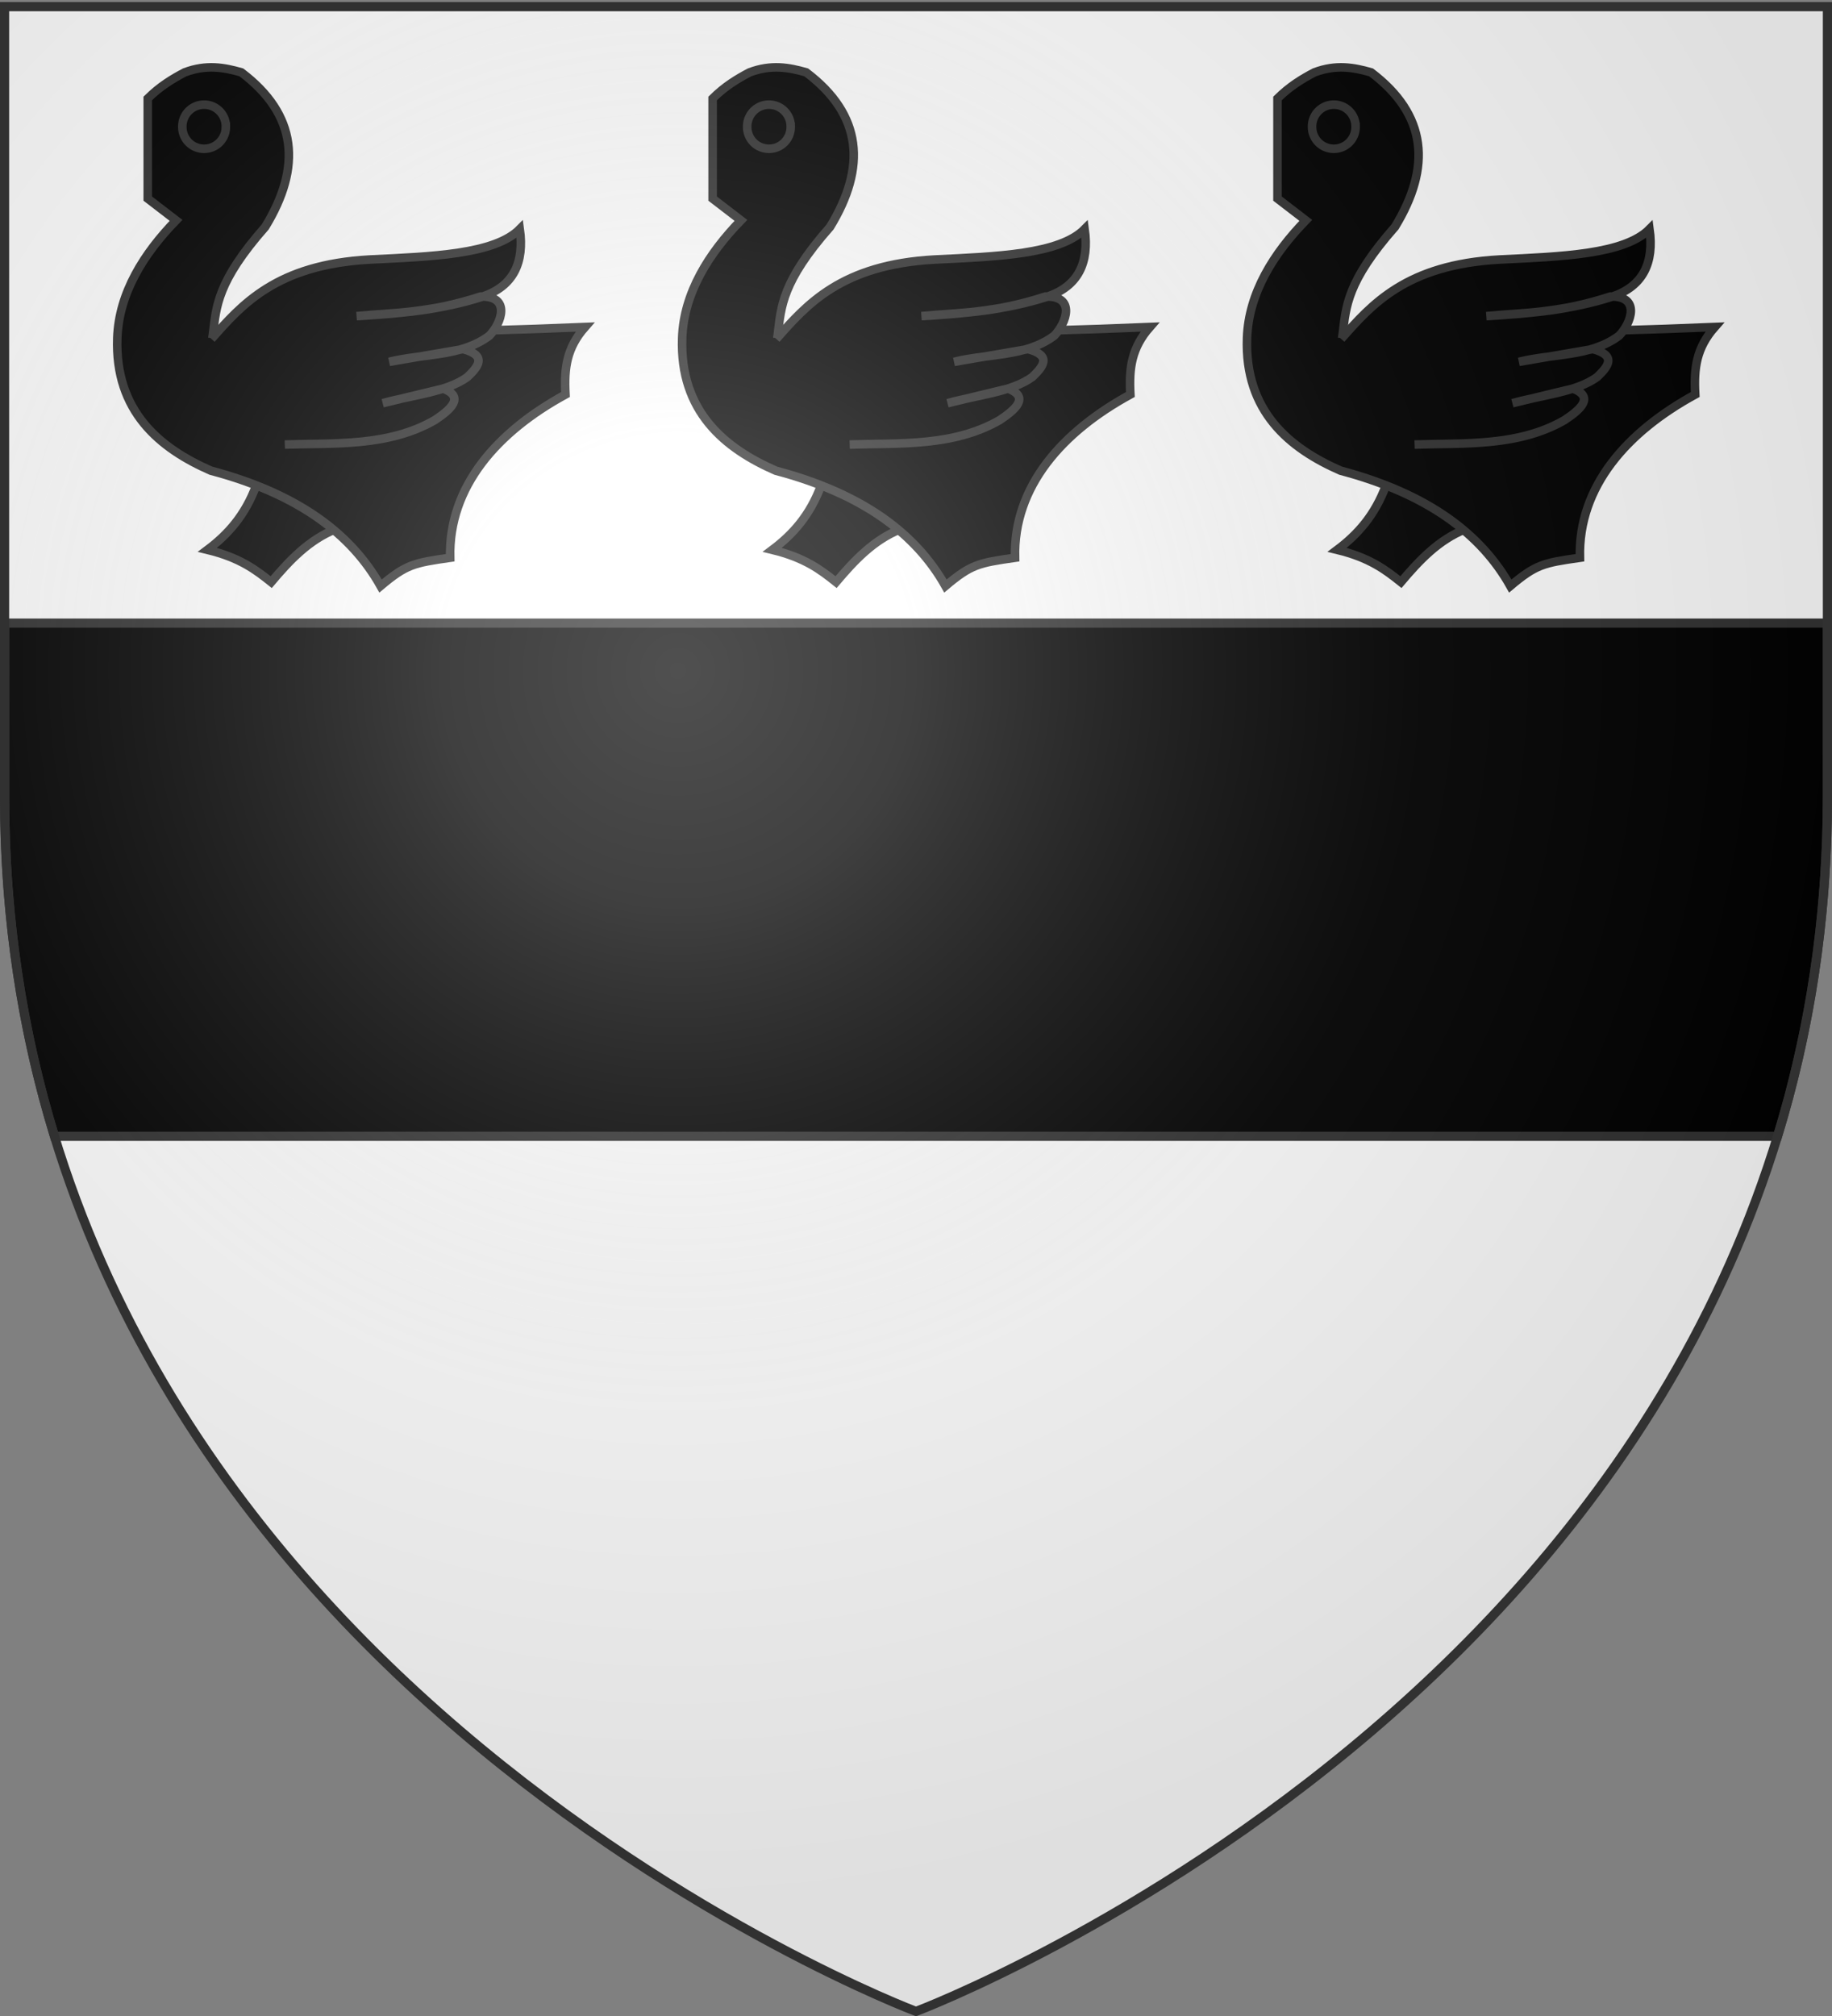 <svg xmlns="http://www.w3.org/2000/svg" xmlns:xlink="http://www.w3.org/1999/xlink" width="600" height="660" version="1.0"><rect width="100%" height="100%" fill="#808080" stroke="none"/><desc>Flag of Canton of Valais (Wallis)</desc><defs><radialGradient xlink:href="#a" id="c" cx="221.445" cy="226.331" r="300" fx="221.445" fy="226.331" gradientTransform="matrix(1.353 0 0 1.349 -77.63 -85.747)" gradientUnits="userSpaceOnUse"/><linearGradient id="a"><stop offset="0" style="stop-color:white;stop-opacity:.314"/><stop offset=".19" style="stop-color:white;stop-opacity:.251"/><stop offset=".6" style="stop-color:#6b6b6b;stop-opacity:.125"/><stop offset="1" style="stop-color:black;stop-opacity:.125"/></linearGradient></defs><g style="display:inline"><path d="M300 658.5s298.5-112.32 298.5-397.772V2.176H1.5v258.552C1.5 546.18 300 658.5 300 658.5" style="fill:#fff;fill-opacity:1;fill-rule:evenodd;stroke:none;stroke-width:1px;stroke-linecap:butt;stroke-linejoin:miter;stroke-opacity:1"/><path d="M1.5 204v56.719c0 40.518 6.023 77.565 16.344 111.281h564.312c10.321-33.716 16.344-70.763 16.344-111.281V204z" style="opacity:1;fill:#000;fill-opacity:1;stroke:#313131;stroke-width:3;stroke-miterlimit:4;stroke-dasharray:none;stroke-opacity:1"/></g><g id="b" style="display:inline"><path d="M268.936 158.854c-3.675 9.95-9.443 16.234-15.996 21.147 10.687 2.592 15.846 6.567 20.876 10.574 6.009-7.084 12.291-13.826 21.147-17.352l.27-14.097z" style="fill:#000;fill-opacity:1;fill-rule:evenodd;stroke:#313131;stroke-width:2.8;stroke-linecap:butt;stroke-linejoin:miter;stroke-miterlimit:4;stroke-dasharray:none;stroke-opacity:1"/><path d="M233.393 32.239c4.038-3.999 8.076-6.432 12.114-8.551 7.065-2.667 12.889-1.614 18.526 0 18.414 13.901 19.817 30.992 7.839 50.592-15.825 17.966-16.024 26.166-17.102 34.915 38.457.007 77.757-.266 121.848-2.137-6.019 6.847-6.892 13.418-6.413 22.089-22.145 12.086-38.356 29.989-37.766 53.442-11.996 1.721-14.387 2.188-22.802 9.263-9.586-17.058-27.005-30.2-55.58-37.765-16.63-7.269-31.506-19.34-30.64-43.467.53-14.742 8.747-27.691 19.24-38.478l-9.264-7.125z" style="fill:#000;fill-opacity:1;fill-rule:evenodd;stroke:#313131;stroke-width:2.8;stroke-linecap:butt;stroke-linejoin:miter;stroke-miterlimit:4;stroke-dasharray:none;stroke-opacity:1"/><path d="M258.968 41.502a7.126 7.126 0 1 1-14.251 0 7.126 7.126 0 1 1 14.25 0z" style="fill:#000;fill-opacity:1;fill-rule:nonzero;stroke:#313131;stroke-width:2.8;stroke-linecap:butt;stroke-linejoin:miter;marker:none;marker-start:none;marker-mid:none;marker-end:none;stroke-miterlimit:4;stroke-dasharray:none;stroke-dashoffset:0;stroke-opacity:1;visibility:visible;display:inline;overflow:visible"/><path d="M254.25 110.975c9.963-11.272 21.26-24.325 51.825-26.007 20.189-.978 40.918-1.622 49.166-9.976 1.543 11.026-2.091 18.654-12.113 22.09-13.552 4.387-27.422 5.586-41.329 6.413 12.549-1.218 23.353-.817 40.616-6.413 10.04-.286 6.889 8.718 2.85 12.826-9.331 6.995-21.814 5.798-32.777 8.55l24.227-4.174c7.89 2.179 4.928 5.737 1.39 9.128-6.854 4.988-18.236 5.929-27.755 8.585l19.816-4.783c7.101 2.786 2.494 6.822-2.75 10.313-15.28 8.78-32.95 7.466-49.131 8.009" style="fill:#000;fill-opacity:1;fill-rule:evenodd;stroke:#313131;stroke-width:2.8;stroke-linecap:butt;stroke-linejoin:miter;stroke-miterlimit:4;stroke-dasharray:none;stroke-opacity:1"/></g><use xlink:href="#b" width="600" height="660" transform="translate(-185)"/><use xlink:href="#b" width="600" height="660" transform="translate(185)"/><path d="M300 658.5s298.5-112.32 298.5-397.772V2.176H1.5v258.552C1.5 546.18 300 658.5 300 658.5" style="opacity:1;fill:url(#c);fill-opacity:1;fill-rule:evenodd;stroke:none;stroke-width:1px;stroke-linecap:butt;stroke-linejoin:miter;stroke-opacity:1"/><path d="M300 658.5S1.5 546.18 1.5 260.728V2.176h597v258.552C598.5 546.18 300 658.5 300 658.5z" style="opacity:1;fill:none;fill-opacity:1;fill-rule:evenodd;stroke:#313131;stroke-width:3;stroke-linecap:butt;stroke-linejoin:miter;stroke-miterlimit:4;stroke-dasharray:none;stroke-opacity:1"/></svg>